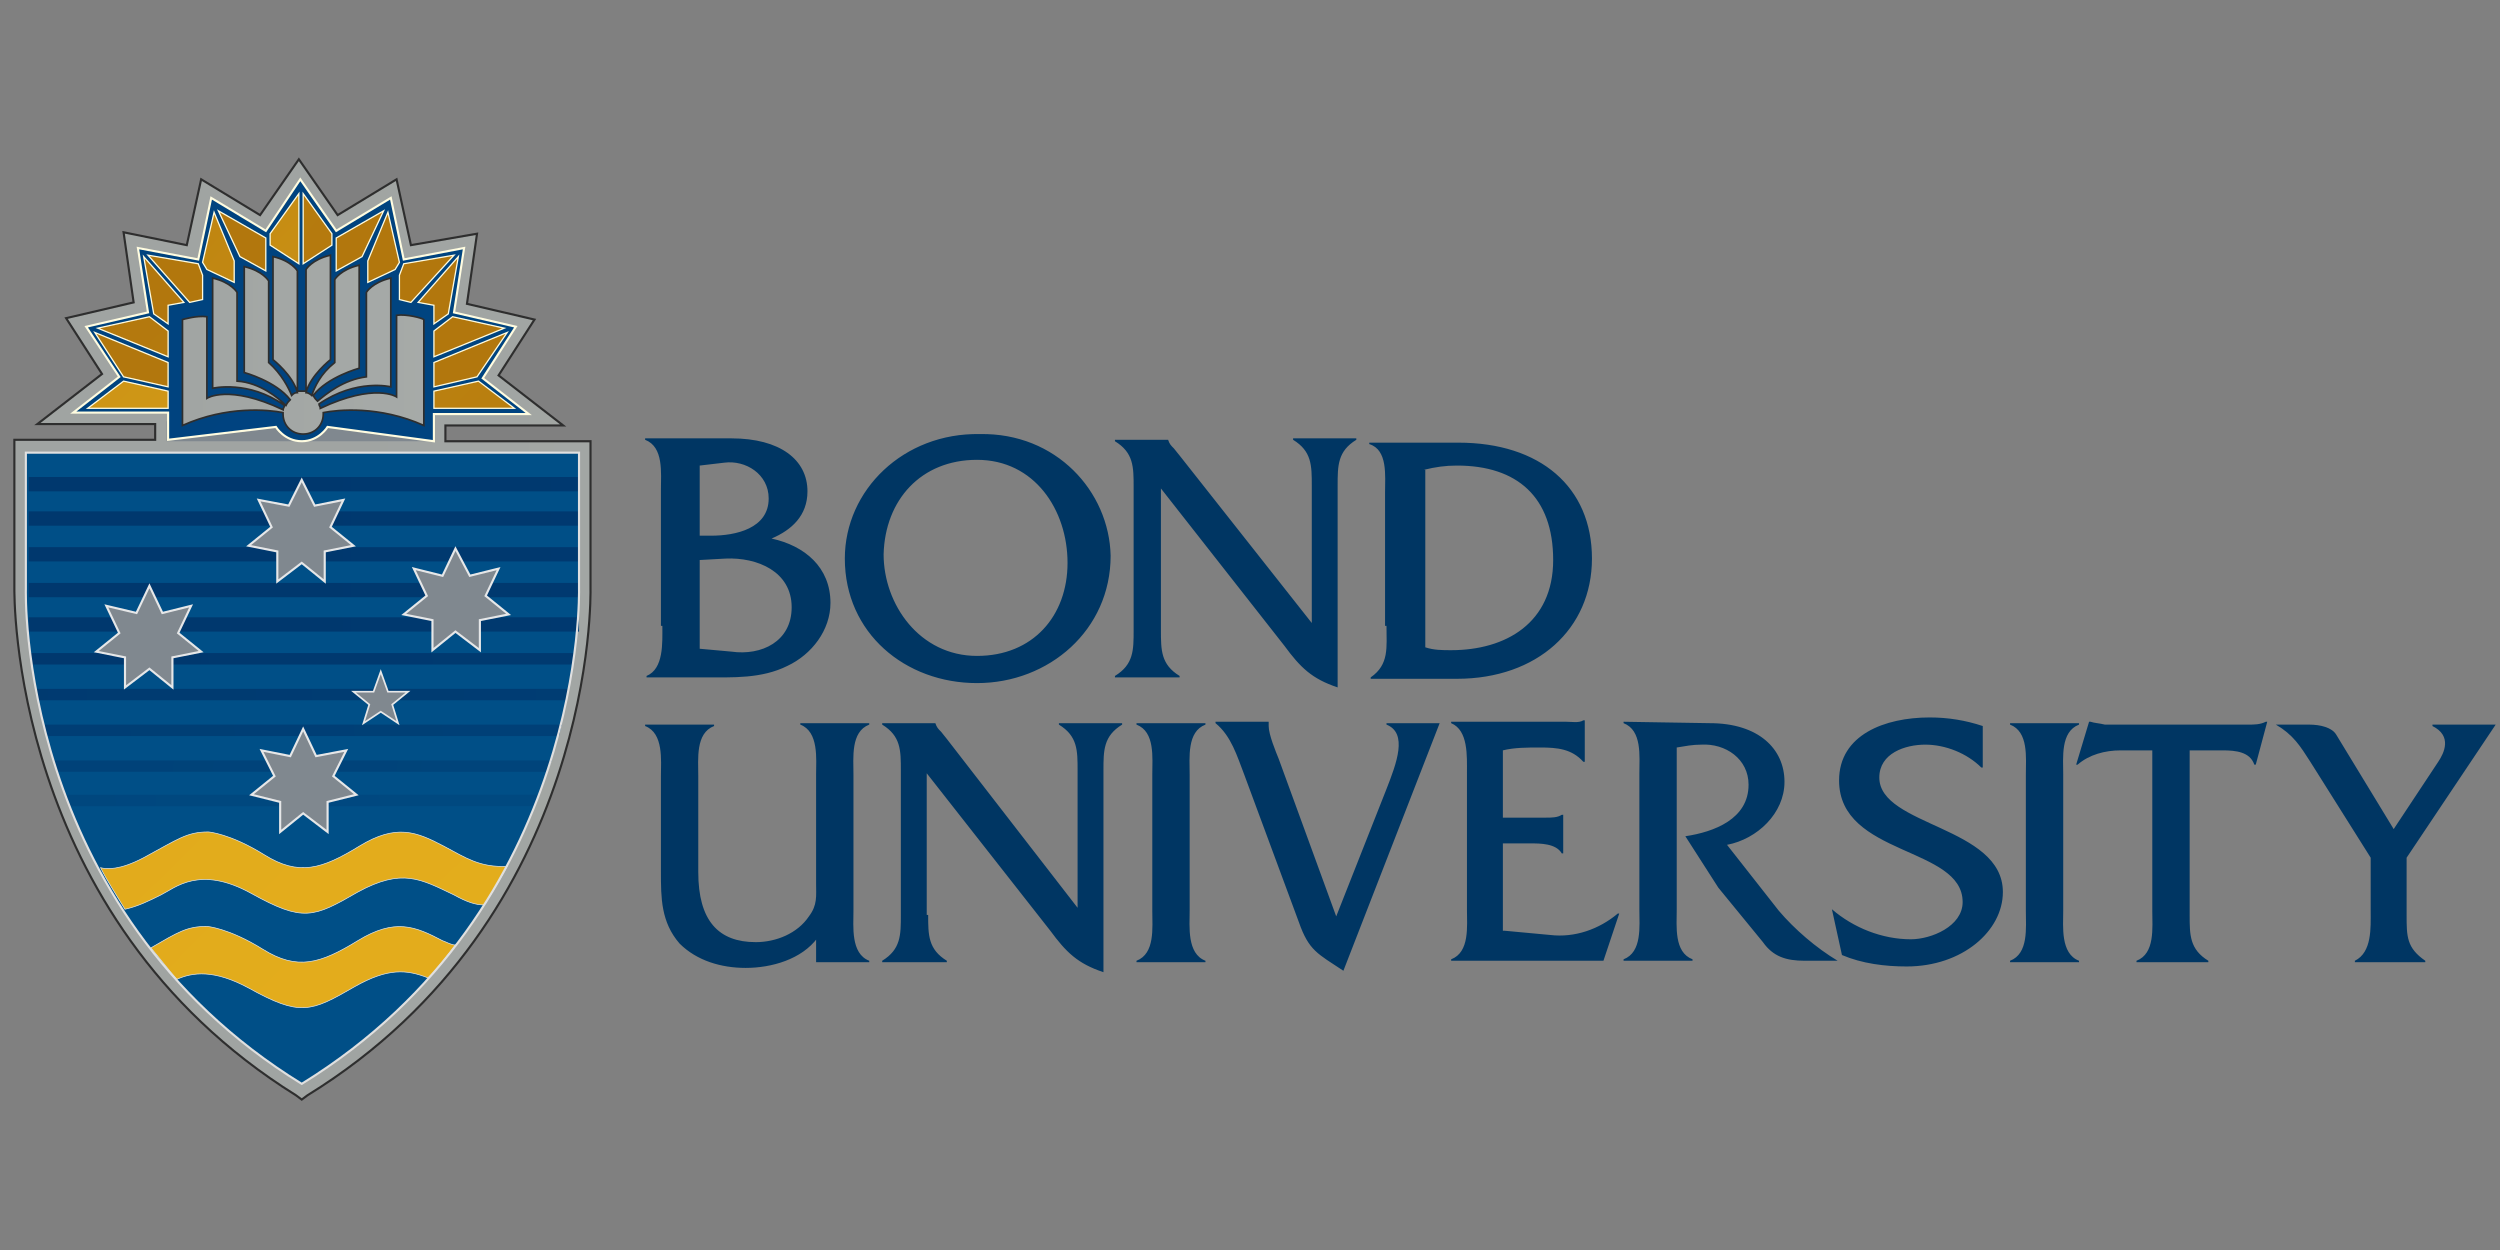 <?xml version="1.0" encoding="UTF-8"?>
<svg xmlns="http://www.w3.org/2000/svg" width="146" height="73" viewBox="0 0 146 73" fill="none">
  <rect x="0" y="0" width="146" height="73" fill="#808080" stroke="none"/>
  <g clip-path="url(#clip0_10253_5560)">
    <path d="M40.863 37.887V32.705L42.374 32.621C44.22 32.538 46.233 33.374 46.233 35.463C46.233 37.469 44.471 38.305 42.709 38.054L40.863 37.887ZM38.682 36.55C38.682 37.553 38.766 39.057 37.759 39.475V39.559H41.199C42.793 39.559 44.471 39.642 45.982 38.89C47.408 38.221 48.499 36.8 48.499 35.212C48.499 33.123 46.989 31.869 45.059 31.451C46.233 30.95 47.156 30.114 47.156 28.693C47.156 26.854 45.562 25.6 42.709 25.6H37.675V25.684C38.766 26.102 38.598 27.606 38.598 28.609V36.55H38.682ZM40.863 31.284V27.189L42.29 27.021C43.548 26.854 44.891 27.69 44.891 29.111C44.891 30.866 42.961 31.284 41.535 31.284H40.863ZM57.058 26.854C60.414 26.854 62.344 29.779 62.344 32.872C62.344 35.965 60.33 38.305 57.058 38.305C53.701 38.305 51.603 35.296 51.603 32.371C51.687 29.195 53.785 26.854 57.058 26.854ZM57.225 25.35C52.778 25.266 49.338 28.609 49.338 32.621C49.338 36.968 52.862 39.893 57.058 39.893C61.253 39.893 64.861 36.8 64.861 32.454C64.777 28.693 61.672 25.266 57.225 25.35ZM67.798 36.8C67.798 37.971 67.798 38.806 68.889 39.475V39.559H65.113V39.475C66.204 38.806 66.204 37.971 66.204 36.8V28.442C66.204 27.272 66.204 26.436 65.113 25.768V25.684H68.217C68.301 25.935 68.385 26.018 68.553 26.186L68.889 26.603L76.608 36.383V28.359C76.608 27.189 76.608 26.353 75.517 25.684V25.6H79.209V25.684C78.118 26.353 78.118 27.189 78.118 28.359V40.144C76.608 39.642 75.937 38.974 75.014 37.72L67.798 28.526V36.8ZM83.153 27.439C83.824 27.272 84.412 27.189 85.083 27.189C88.607 27.189 90.705 29.027 90.705 32.705C90.705 36.383 87.936 37.971 84.747 37.971C84.244 37.971 83.74 37.971 83.237 37.803V27.439H83.153ZM80.971 36.55C80.971 37.803 81.139 38.806 80.048 39.559V39.642H85.083C89.782 39.642 92.97 36.717 92.97 32.621C92.97 28.442 89.95 25.851 85.167 25.851H79.965V25.935C81.055 26.269 80.887 27.774 80.887 28.776V36.55H80.971ZM47.744 54.771C46.821 56.024 45.059 56.526 43.548 56.526C42.122 56.526 40.696 56.108 39.689 55.105C38.598 53.851 38.598 52.43 38.598 50.926V45.326C38.598 44.406 38.766 42.818 37.675 42.4V42.317H41.702V42.4C40.612 42.818 40.779 44.323 40.779 45.326V50.926C40.779 53.768 41.954 55.021 44.136 55.021C45.31 55.021 46.569 54.52 47.24 53.517C47.744 52.848 47.66 52.347 47.66 51.594V45.242C47.66 44.323 47.828 42.735 46.737 42.317V42.233H50.764V42.317C49.674 42.735 49.842 44.239 49.842 45.242V53.182C49.842 54.102 49.674 55.69 50.764 56.108V56.191H47.66V54.771H47.744ZM54.205 53.433C54.205 54.603 54.205 55.439 55.295 56.108V56.191H51.52V56.108C52.61 55.439 52.61 54.603 52.61 53.433V44.992C52.61 43.821 52.61 42.986 51.52 42.317V42.233H54.624C54.708 42.484 54.792 42.568 54.96 42.735L55.295 43.153L62.931 53.015V44.992C62.931 43.821 62.931 42.986 61.84 42.317V42.233H65.532V42.317C64.442 42.986 64.442 43.821 64.442 44.992V56.776C62.931 56.275 62.26 55.606 61.337 54.353L54.121 45.159V53.433H54.205ZM67.294 45.242C67.294 44.239 67.462 42.735 66.371 42.317V42.233H70.399V42.317C69.308 42.735 69.476 44.239 69.476 45.242V53.182C69.476 54.102 69.308 55.69 70.399 56.108V56.191H66.371V56.108C67.462 55.69 67.294 54.185 67.294 53.182V45.242ZM80.971 46.078C81.559 44.574 82.23 42.818 80.971 42.317V42.233H84.076L78.454 56.693C76.944 55.69 76.44 55.523 75.853 53.851L72.665 45.242C72.245 44.156 71.909 42.986 70.986 42.233V42.15H74.091V42.4C74.091 42.902 74.51 43.905 74.678 44.323L78.035 53.517L80.971 46.078ZM87.852 54.353L90.537 54.603C91.963 54.771 93.39 54.269 94.481 53.35H94.564L93.641 56.108H84.747V56.024C85.838 55.606 85.67 54.102 85.67 53.099V45.159C85.67 44.156 85.754 42.651 84.747 42.233V42.15H91.46C91.796 42.15 92.215 42.233 92.467 42.066H92.551V44.49H92.467C91.796 43.738 90.956 43.654 89.95 43.654C89.194 43.654 88.439 43.654 87.768 43.821V47.75H90.285C90.621 47.75 90.956 47.75 91.208 47.583H91.292V49.839H91.208C90.873 49.254 89.95 49.254 89.362 49.254H87.768V54.353H87.852ZM99.851 42.233C102.704 42.233 104.214 43.738 104.214 45.66C104.214 47.499 102.62 49.003 100.858 49.338L103.878 53.182C104.801 54.269 106.06 55.356 107.318 56.108H105.389C104.298 56.108 103.543 55.857 102.955 55.021L100.354 51.845L98.424 48.836C100.102 48.586 102.116 47.833 102.116 45.827C102.116 44.323 100.774 43.403 99.347 43.487C98.844 43.487 98.424 43.571 97.921 43.654V53.099C97.921 54.102 97.753 55.606 98.844 56.024V56.108H94.816V56.024C95.907 55.606 95.739 54.102 95.739 53.099V45.159C95.739 44.156 95.907 42.651 94.816 42.233V42.15L99.851 42.233ZM115.709 44.824C114.87 43.989 113.612 43.487 112.437 43.487C111.262 43.487 109.752 43.989 109.752 45.409C109.752 48.251 116.968 48.251 116.968 52.096C116.968 54.353 114.618 56.442 111.346 56.442C110.087 56.442 108.745 56.275 107.57 55.774L106.983 53.099C108.241 54.185 109.92 54.854 111.598 54.854C112.773 54.854 114.618 54.102 114.618 52.681C114.618 49.421 107.402 50.006 107.402 45.577C107.402 42.902 110.087 41.899 112.689 41.899C113.779 41.899 114.786 42.066 115.793 42.4V44.824H115.709ZM118.31 45.242C118.31 44.239 118.478 42.735 117.387 42.317V42.233H121.415V42.317C120.324 42.735 120.492 44.239 120.492 45.242V53.182C120.492 54.102 120.324 55.69 121.415 56.108V56.191H117.387V56.108C118.478 55.69 118.31 54.185 118.31 53.182V45.242Z" fill="#003663"></path>
    <path d="M127.876 53.434C127.876 54.604 127.876 55.44 128.967 56.108V56.192H124.771V56.108C125.862 55.69 125.694 54.186 125.694 53.183V43.822H123.848C122.925 43.822 122.002 44.072 121.331 44.657H121.247L122.002 42.15H122.086C122.338 42.233 122.59 42.233 122.925 42.317H131.316C131.652 42.317 131.987 42.317 132.323 42.15H132.407L131.736 44.657H131.652C131.4 43.905 130.561 43.822 129.806 43.822H127.876V53.434ZM140.546 53.434C140.546 54.687 140.546 55.356 141.637 56.108V56.192H137.525V56.108C138.532 55.607 138.448 54.186 138.448 53.183V50.09L134.924 44.49C134.337 43.571 133.917 42.902 132.91 42.317H134.84C135.511 42.317 136.183 42.484 136.434 42.902L139.791 48.419L142.392 44.49C142.728 43.989 143.231 42.986 142.056 42.401V42.317H145.748L140.546 50.09V53.434Z" fill="#003663"></path>
    <path d="M34.486 34.377V25.768H26.012V24.849H32.892L29.116 21.923L31.214 18.663L27.27 17.744L27.858 13.649L23.998 14.317L23.159 10.472L19.719 12.562L17.453 9.302L15.188 12.562L11.747 10.472L10.908 14.317L7.216 13.565L7.804 17.66L3.86 18.58L5.958 21.84L2.182 24.765H9.062V25.684H0.839V34.293C0.839 34.544 0.504 53.517 17.285 63.965L17.621 64.216L17.957 63.965C34.906 53.517 34.486 34.544 34.486 34.377Z" fill="url(#paint0_linear_10253_5560)" stroke="#2E2E2E" stroke-width="0.125"></path>
    <path d="M33.815 34.377V26.437H1.51V34.377C1.51 34.377 0.923 53.016 17.621 63.297C34.318 53.016 33.815 34.377 33.815 34.377Z" fill="url(#paint1_radial_10253_5560)"></path>
    <path d="M25.928 49.421C24.334 48.585 23.159 48.084 20.977 49.421C18.796 50.759 17.453 51.176 15.44 49.923C13.426 48.669 12.167 48.585 12.167 48.585C10.909 48.585 10.405 49.003 8.391 50.09C6.965 50.842 6.21 50.759 5.874 50.675C6.294 51.511 6.797 52.263 7.3 53.099C8.056 52.932 8.727 52.597 9.398 52.263C10.237 51.845 11.664 50.508 14.684 52.179C17.705 53.851 18.292 53.6 20.894 52.096C23.495 50.675 24.585 51.344 26.515 52.263C27.271 52.681 27.774 52.848 28.277 52.848C28.781 52.096 29.201 51.344 29.62 50.591C28.026 50.675 27.187 50.09 25.928 49.421Z" fill="url(#paint2_radial_10253_5560)" stroke="#E6E7E8" stroke-width="0.04"></path>
    <path d="M25.844 54.938C24.25 54.102 23.075 53.601 20.893 54.938C18.712 56.275 17.369 56.693 15.355 55.44C13.342 54.186 12.083 54.102 12.083 54.102C10.908 54.102 10.405 54.437 8.811 55.356C9.314 55.941 9.817 56.61 10.321 57.195C11.244 56.777 12.502 56.61 14.516 57.696C17.537 59.368 18.124 59.117 20.726 57.613C22.655 56.526 23.746 56.61 25.005 57.111C25.592 56.526 26.096 55.858 26.599 55.189C26.347 55.189 26.096 55.022 25.844 54.938Z" fill="url(#paint3_radial_10253_5560)" stroke="#E6E7E8" stroke-width="0.04"></path>
    <path d="M1.679 27.858H33.816V28.694H1.679V27.858Z" fill="url(#paint4_linear_10253_5560)"></path>
    <path d="M1.679 29.864H33.816V30.7H1.679V29.864Z" fill="url(#paint5_linear_10253_5560)"></path>
    <path d="M1.679 31.953H33.816V32.788H1.679V31.953Z" fill="url(#paint6_linear_10253_5560)"></path>
    <path d="M1.679 34.042H33.816V34.878H1.679V34.042Z" fill="url(#paint7_linear_10253_5560)"></path>
    <path d="M1.679 36.049H33.816V36.884H1.679V36.049Z" fill="url(#paint8_linear_10253_5560)"></path>
    <path d="M1.763 38.138C1.763 38.389 1.847 38.556 1.847 38.807H33.396C33.396 38.556 33.48 38.305 33.48 38.138H1.763Z" fill="url(#paint9_linear_10253_5560)"></path>
    <path d="M2.265 40.897H33.06C33.144 40.646 33.144 40.395 33.227 40.228H2.098C2.182 40.479 2.182 40.646 2.265 40.897Z" fill="url(#paint10_linear_10253_5560)"></path>
    <path d="M2.769 42.986H32.641C32.725 42.735 32.725 42.484 32.809 42.317H2.602C2.602 42.484 2.685 42.735 2.769 42.986Z" fill="url(#paint11_linear_10253_5560)"></path>
    <path d="M3.356 45.075H31.969C32.053 44.825 32.137 44.574 32.221 44.407H3.104C3.188 44.574 3.272 44.825 3.356 45.075Z" fill="url(#paint12_linear_10253_5560)"></path>
    <path d="M4.112 47.081H31.214C31.298 46.831 31.382 46.58 31.466 46.413H3.776C3.944 46.663 4.028 46.831 4.112 47.081Z" fill="url(#paint13_linear_10253_5560)"></path>
    <path fill-rule="evenodd" clip-rule="evenodd" d="M33.815 34.377V26.437H1.51V34.377C1.51 34.377 0.923 53.016 17.621 63.297C34.318 53.016 33.815 34.377 33.815 34.377Z" stroke="#E0E0E0" stroke-width="0.125"></path>
    <path d="M17.621 32.873L18.964 33.959V32.204L20.642 31.87L19.299 30.783L20.055 29.195L18.376 29.529L17.621 28.025L16.866 29.529L15.104 29.195L15.859 30.783L14.517 31.87L16.195 32.204V33.959L17.621 32.873Z" fill="url(#paint14_radial_10253_5560)" stroke="#E6E7E8" stroke-width="0.125"></path>
    <path d="M8.727 39.058L10.069 40.145V38.39L11.747 38.055L10.405 36.969L11.16 35.381L9.482 35.798L8.727 34.21L7.971 35.798L6.209 35.381L6.965 36.969L5.622 38.055L7.3 38.39V40.145L8.727 39.058Z" fill="url(#paint15_radial_10253_5560)" stroke="#E6E7E8" stroke-width="0.125"></path>
    <path d="M17.704 47.499L19.131 48.586V46.831L20.809 46.413L19.466 45.326L20.221 43.822L18.459 44.156L17.704 42.568L16.949 44.156L15.271 43.822L16.026 45.326L14.684 46.413L16.362 46.831V48.586L17.704 47.499Z" fill="url(#paint16_radial_10253_5560)" stroke="#E6E7E8" stroke-width="0.125"></path>
    <path d="M26.599 36.885L28.025 37.971V36.216L29.703 35.882L28.361 34.795L29.116 33.207L27.438 33.625L26.599 32.037L25.844 33.625L24.166 33.207L24.921 34.795L23.578 35.882L25.256 36.216V37.971L26.599 36.885Z" fill="url(#paint17_radial_10253_5560)" stroke="#E6E7E8" stroke-width="0.125"></path>
    <path d="M22.236 41.565L21.229 42.234L21.565 41.147L20.642 40.395H21.816L22.236 39.225L22.655 40.395H23.83L22.907 41.147L23.243 42.234L22.236 41.565Z" fill="url(#paint18_radial_10253_5560)" stroke="#E6E7E8" stroke-width="0.1"></path>
    <path d="M9.733 24.598H25.34V25.768H9.733V24.598Z" fill="url(#paint19_linear_10253_5560)"></path>
    <path d="M9.817 25.684V24.096H4.279L6.964 22.007L5.034 19.081L8.643 18.245L8.055 14.484L11.579 15.153L12.335 11.559L15.523 13.481L17.537 10.472L19.634 13.481L22.823 11.559L23.578 15.153L27.102 14.484L26.515 18.245L30.123 19.081L28.193 22.09L30.878 24.18H25.34V25.768L19.131 24.932C19.131 24.932 18.628 25.768 17.621 25.768C16.614 25.768 16.11 24.932 16.11 24.932L9.817 25.684Z" fill="url(#paint20_radial_10253_5560)" stroke="#FFFCE0" stroke-width="0.125"></path>
    <path d="M9.818 23.846V22.843L7.217 22.258L5.119 23.846H9.818Z" fill="url(#paint21_radial_10253_5560)" stroke="#FFFCE0" stroke-width="0.075"></path>
    <path d="M5.538 19.416L9.817 21.171V22.592L7.216 22.007L5.538 19.416Z" fill="url(#paint22_radial_10253_5560)" stroke="#FFFCE0" stroke-width="0.075"></path>
    <path d="M5.706 19.165L8.727 18.497L9.818 19.332V20.837L5.706 19.165Z" fill="url(#paint23_radial_10253_5560)" stroke="#FFFCE0" stroke-width="0.075"></path>
    <path d="M8.391 14.986L8.978 18.329L9.817 18.914V17.828L10.74 17.66L8.391 14.986Z" fill="url(#paint24_radial_10253_5560)" stroke="#FFFCE0" stroke-width="0.075"></path>
    <path d="M8.643 14.902L11.076 17.66L11.831 17.493V16.072L11.579 15.403L8.643 14.902Z" fill="url(#paint25_radial_10253_5560)" stroke="#FFFCE0" stroke-width="0.075"></path>
    <path d="M12.502 12.395L11.831 15.32L12.083 15.738L13.677 16.49V15.237L12.502 12.395Z" fill="url(#paint26_radial_10253_5560)" stroke="#FFFCE0" stroke-width="0.075"></path>
    <path d="M12.754 12.311L14.012 14.986L15.523 15.822V13.899L12.754 12.311Z" fill="url(#paint27_radial_10253_5560)" stroke="#FFFCE0" stroke-width="0.075"></path>
    <path d="M17.454 11.308V15.404L15.775 14.317V13.648L17.454 11.308Z" fill="url(#paint28_radial_10253_5560)" stroke="#FFFCE0" stroke-width="0.075"></path>
    <path d="M25.341 23.846V22.843L27.942 22.258L30.04 23.846H25.341Z" fill="url(#paint29_radial_10253_5560)" stroke="#FFFCE0" stroke-width="0.075"></path>
    <path d="M29.62 19.416L25.341 21.171V22.592L27.858 22.007L29.62 19.416Z" fill="url(#paint30_radial_10253_5560)" stroke="#FFFCE0" stroke-width="0.075"></path>
    <path d="M29.452 19.165L26.432 18.497L25.341 19.332V20.837L29.452 19.165Z" fill="url(#paint31_radial_10253_5560)" stroke="#FFFCE0" stroke-width="0.075"></path>
    <path d="M26.767 14.986L26.18 18.329L25.341 18.914V17.828L24.418 17.66L26.767 14.986Z" fill="url(#paint32_radial_10253_5560)" stroke="#FFFCE0" stroke-width="0.075"></path>
    <path d="M26.516 14.902L23.998 17.66L23.327 17.493V16.072L23.579 15.403L26.516 14.902Z" fill="url(#paint33_radial_10253_5560)" stroke="#FFFCE0" stroke-width="0.075"></path>
    <path d="M22.655 12.395L23.326 15.32L23.075 15.738L21.48 16.49V15.237L22.655 12.395Z" fill="url(#paint34_radial_10253_5560)" stroke="#FFFCE0" stroke-width="0.075"></path>
    <path d="M22.404 12.311L21.145 14.986L19.635 15.822V13.899L22.404 12.311Z" fill="url(#paint35_radial_10253_5560)" stroke="#FFFCE0" stroke-width="0.075"></path>
    <path d="M17.705 11.308V15.404L19.383 14.317V13.648L17.705 11.308Z" fill="url(#paint36_radial_10253_5560)" stroke="#FFFCE0" stroke-width="0.075"></path>
    <path d="M23.159 18.412V23.177C23.159 23.177 21.9 22.341 18.711 23.845C18.711 23.762 18.628 23.678 18.628 23.594C20.809 22.09 22.823 22.591 22.823 22.591V16.239C21.732 16.49 21.396 17.075 21.396 17.075V22.006C20.054 22.174 19.047 23.009 18.544 23.427C18.46 23.344 18.376 23.26 18.292 23.093C19.131 22.006 20.977 21.505 20.977 21.505V15.487C19.886 15.738 19.55 16.323 19.55 16.323V21.171C18.711 21.839 18.376 22.591 18.208 23.093C18.124 23.009 17.956 22.926 17.872 22.926C18.124 21.923 19.299 21.003 19.299 21.003V14.902C18.208 15.153 17.872 15.738 17.872 15.738V22.842H17.369V15.821C17.369 15.821 17.033 15.236 15.943 14.985V21.003C15.943 21.003 17.117 21.923 17.369 22.926C17.201 22.926 17.117 23.009 17.033 23.093C16.865 22.675 16.446 21.839 15.691 21.171V16.406C15.691 16.406 15.355 15.821 14.264 15.57V21.756C14.264 21.756 16.11 22.257 16.949 23.344C16.865 23.427 16.782 23.511 16.698 23.678C16.278 23.26 15.187 22.341 13.845 22.257V17.075C13.845 17.075 13.509 16.49 12.418 16.239V22.675C12.418 22.675 14.516 22.174 16.614 23.678C16.614 23.762 16.53 23.845 16.53 23.929C13.341 22.424 12.083 23.26 12.083 23.26V18.496C11.495 18.412 10.656 18.663 10.656 18.663V24.848C13.257 23.678 15.691 23.929 16.53 24.096V24.18C16.53 24.848 17.033 25.35 17.704 25.35C18.376 25.35 18.879 24.848 18.879 24.18V24.096C19.718 23.929 22.152 23.678 24.753 24.848V18.663C24.669 18.579 23.746 18.329 23.159 18.412Z" fill="url(#paint37_linear_10253_5560)" stroke="#2E2E2E" stroke-width="0.1"></path>
  </g>
  <defs>
    <linearGradient id="paint0_linear_10253_5560" x1="0.889" y1="2747.53" x2="3367.06" y2="2747.53" gradientUnits="userSpaceOnUse">
      <stop offset="0.005" stop-color="#A0A4A2"></stop>
      <stop offset="0.031" stop-color="#AAAEAB"></stop>
      <stop offset="0.11" stop-color="#C1C5C1"></stop>
      <stop offset="0.183" stop-color="#CFD3CE"></stop>
      <stop offset="0.245" stop-color="#D4D8D3"></stop>
      <stop offset="0.742" stop-color="#D4D8D3"></stop>
      <stop offset="0.796" stop-color="#D0D4CF"></stop>
      <stop offset="0.854" stop-color="#C3C7C5"></stop>
      <stop offset="0.914" stop-color="#ADB3B3"></stop>
      <stop offset="0.975" stop-color="#8F969B"></stop>
      <stop offset="1" stop-color="#80888F"></stop>
    </linearGradient>
    <radialGradient id="paint1_radial_10253_5560" cx="0" cy="0" r="1" gradientUnits="userSpaceOnUse" gradientTransform="translate(1617.71 1635.21) scale(1736.46 1729.71)">
      <stop stop-color="#008BD0"></stop>
      <stop offset="1" stop-color="#004F87"></stop>
    </radialGradient>
    <radialGradient id="paint2_radial_10253_5560" cx="0" cy="0" r="1" gradientUnits="userSpaceOnUse" gradientTransform="translate(247.147 289.486) scale(898.269 894.78)">
      <stop stop-color="#FFCB25"></stop>
      <stop offset="1" stop-color="#B2770D"></stop>
    </radialGradient>
    <radialGradient id="paint3_radial_10253_5560" cx="0" cy="0" r="1" gradientUnits="userSpaceOnUse" gradientTransform="translate(251.609 291.86) scale(900.425 896.928)">
      <stop stop-color="#FFCB25"></stop>
      <stop offset="1" stop-color="#B2770D"></stop>
    </radialGradient>
    <linearGradient id="paint4_linear_10253_5560" x1="-2.171" y1="67.706" x2="3207.34" y2="67.706" gradientUnits="userSpaceOnUse">
      <stop offset="0.005" stop-color="#00386E"></stop>
      <stop offset="0.429" stop-color="#00A0DE"></stop>
      <stop offset="0.534" stop-color="#009CDA"></stop>
      <stop offset="0.635" stop-color="#0091CF"></stop>
      <stop offset="0.735" stop-color="#007EBB"></stop>
      <stop offset="0.834" stop-color="#0064A0"></stop>
      <stop offset="0.932" stop-color="#00427D"></stop>
      <stop offset="1" stop-color="#002660"></stop>
    </linearGradient>
    <linearGradient id="paint5_linear_10253_5560" x1="-2.171" y1="76.973" x2="3207.34" y2="76.973" gradientUnits="userSpaceOnUse">
      <stop offset="0.005" stop-color="#00386E"></stop>
      <stop offset="0.429" stop-color="#00A0DE"></stop>
      <stop offset="0.534" stop-color="#009CDA"></stop>
      <stop offset="0.635" stop-color="#0091CF"></stop>
      <stop offset="0.735" stop-color="#007EBB"></stop>
      <stop offset="0.834" stop-color="#0064A0"></stop>
      <stop offset="0.932" stop-color="#00427D"></stop>
      <stop offset="1" stop-color="#002660"></stop>
    </linearGradient>
    <linearGradient id="paint6_linear_10253_5560" x1="-2.171" y1="75.885" x2="3207.34" y2="75.885" gradientUnits="userSpaceOnUse">
      <stop offset="0.005" stop-color="#00386E"></stop>
      <stop offset="0.429" stop-color="#00A0DE"></stop>
      <stop offset="0.534" stop-color="#009CDA"></stop>
      <stop offset="0.635" stop-color="#0091CF"></stop>
      <stop offset="0.735" stop-color="#007EBB"></stop>
      <stop offset="0.834" stop-color="#0064A0"></stop>
      <stop offset="0.932" stop-color="#00427D"></stop>
      <stop offset="1" stop-color="#002660"></stop>
    </linearGradient>
    <linearGradient id="paint7_linear_10253_5560" x1="-2.171" y1="74.768" x2="3207.34" y2="74.768" gradientUnits="userSpaceOnUse">
      <stop offset="0.005" stop-color="#00386E"></stop>
      <stop offset="0.429" stop-color="#00A0DE"></stop>
      <stop offset="0.534" stop-color="#009CDA"></stop>
      <stop offset="0.635" stop-color="#0091CF"></stop>
      <stop offset="0.735" stop-color="#007EBB"></stop>
      <stop offset="0.834" stop-color="#0064A0"></stop>
      <stop offset="0.932" stop-color="#00427D"></stop>
      <stop offset="1" stop-color="#002660"></stop>
    </linearGradient>
    <linearGradient id="paint8_linear_10253_5560" x1="-2.171" y1="84.035" x2="3207.34" y2="84.035" gradientUnits="userSpaceOnUse">
      <stop offset="0.005" stop-color="#00386E"></stop>
      <stop offset="0.429" stop-color="#00A0DE"></stop>
      <stop offset="0.534" stop-color="#009CDA"></stop>
      <stop offset="0.635" stop-color="#0091CF"></stop>
      <stop offset="0.735" stop-color="#007EBB"></stop>
      <stop offset="0.834" stop-color="#0064A0"></stop>
      <stop offset="0.932" stop-color="#00427D"></stop>
      <stop offset="1" stop-color="#002660"></stop>
    </linearGradient>
    <linearGradient id="paint9_linear_10253_5560" x1="-10.48" y1="73.484" x2="3199.02" y2="73.484" gradientUnits="userSpaceOnUse">
      <stop offset="0.005" stop-color="#00386E"></stop>
      <stop offset="0.429" stop-color="#00A0DE"></stop>
      <stop offset="0.534" stop-color="#009CDA"></stop>
      <stop offset="0.635" stop-color="#0091CF"></stop>
      <stop offset="0.735" stop-color="#007EBB"></stop>
      <stop offset="0.834" stop-color="#0064A0"></stop>
      <stop offset="0.932" stop-color="#00427D"></stop>
      <stop offset="1" stop-color="#002660"></stop>
    </linearGradient>
    <linearGradient id="paint10_linear_10253_5560" x1="-43.701" y1="73.534" x2="3165.82" y2="73.534" gradientUnits="userSpaceOnUse">
      <stop offset="0.005" stop-color="#00386E"></stop>
      <stop offset="0.429" stop-color="#00A0DE"></stop>
      <stop offset="0.534" stop-color="#009CDA"></stop>
      <stop offset="0.635" stop-color="#0091CF"></stop>
      <stop offset="0.735" stop-color="#007EBB"></stop>
      <stop offset="0.834" stop-color="#0064A0"></stop>
      <stop offset="0.932" stop-color="#00427D"></stop>
      <stop offset="1" stop-color="#002660"></stop>
    </linearGradient>
    <linearGradient id="paint11_linear_10253_5560" x1="-93.541" y1="73.59" x2="3115.95" y2="73.59" gradientUnits="userSpaceOnUse">
      <stop offset="0.005" stop-color="#00386E"></stop>
      <stop offset="0.429" stop-color="#00A0DE"></stop>
      <stop offset="0.534" stop-color="#009CDA"></stop>
      <stop offset="0.635" stop-color="#0091CF"></stop>
      <stop offset="0.735" stop-color="#007EBB"></stop>
      <stop offset="0.834" stop-color="#0064A0"></stop>
      <stop offset="0.932" stop-color="#00427D"></stop>
      <stop offset="1" stop-color="#002660"></stop>
    </linearGradient>
    <linearGradient id="paint12_linear_10253_5560" x1="-143.381" y1="73.647" x2="3066.13" y2="73.647" gradientUnits="userSpaceOnUse">
      <stop offset="0.005" stop-color="#00386E"></stop>
      <stop offset="0.429" stop-color="#00A0DE"></stop>
      <stop offset="0.534" stop-color="#009CDA"></stop>
      <stop offset="0.635" stop-color="#0091CF"></stop>
      <stop offset="0.735" stop-color="#007EBB"></stop>
      <stop offset="0.834" stop-color="#0064A0"></stop>
      <stop offset="0.932" stop-color="#00427D"></stop>
      <stop offset="1" stop-color="#002660"></stop>
    </linearGradient>
    <linearGradient id="paint13_linear_10253_5560" x1="-209.835" y1="80.3" x2="2999.64" y2="80.3" gradientUnits="userSpaceOnUse">
      <stop offset="0.005" stop-color="#00386E"></stop>
      <stop offset="0.429" stop-color="#00A0DE"></stop>
      <stop offset="0.534" stop-color="#009CDA"></stop>
      <stop offset="0.635" stop-color="#0091CF"></stop>
      <stop offset="0.735" stop-color="#007EBB"></stop>
      <stop offset="0.834" stop-color="#0064A0"></stop>
      <stop offset="0.932" stop-color="#00427D"></stop>
      <stop offset="1" stop-color="#002660"></stop>
    </linearGradient>
    <radialGradient id="paint14_radial_10253_5560" cx="0" cy="0" r="1" gradientUnits="userSpaceOnUse" gradientTransform="translate(313.13 323.797) scale(302.656 301.48)">
      <stop stop-color="white"></stop>
      <stop offset="0.264" stop-color="#E6E7E8"></stop>
      <stop offset="0.54" stop-color="#D4D8D3"></stop>
      <stop offset="0.626" stop-color="#CCD1CD"></stop>
      <stop offset="0.759" stop-color="#B7BCBB"></stop>
      <stop offset="0.921" stop-color="#949B9F"></stop>
      <stop offset="1" stop-color="#80888F"></stop>
    </radialGradient>
    <radialGradient id="paint15_radial_10253_5560" cx="0" cy="0" r="1" gradientUnits="userSpaceOnUse" gradientTransform="translate(305.034 330.225) scale(302.656 301.48)">
      <stop stop-color="white"></stop>
      <stop offset="0.264" stop-color="#E6E7E8"></stop>
      <stop offset="0.54" stop-color="#D4D8D3"></stop>
      <stop offset="0.626" stop-color="#CCD1CD"></stop>
      <stop offset="0.759" stop-color="#B7BCBB"></stop>
      <stop offset="0.921" stop-color="#949B9F"></stop>
      <stop offset="1" stop-color="#80888F"></stop>
    </radialGradient>
    <radialGradient id="paint16_radial_10253_5560" cx="0" cy="0" r="1" gradientUnits="userSpaceOnUse" gradientTransform="translate(315.178 343.856) scale(302.656 301.48)">
      <stop stop-color="white"></stop>
      <stop offset="0.264" stop-color="#E6E7E8"></stop>
      <stop offset="0.54" stop-color="#D4D8D3"></stop>
      <stop offset="0.626" stop-color="#CCD1CD"></stop>
      <stop offset="0.759" stop-color="#B7BCBB"></stop>
      <stop offset="0.921" stop-color="#949B9F"></stop>
      <stop offset="1" stop-color="#80888F"></stop>
    </radialGradient>
    <radialGradient id="paint17_radial_10253_5560" cx="0" cy="0" r="1" gradientUnits="userSpaceOnUse" gradientTransform="translate(320.849 328.452) scale(302.656 301.48)">
      <stop stop-color="white"></stop>
      <stop offset="0.264" stop-color="#E6E7E8"></stop>
      <stop offset="0.54" stop-color="#D4D8D3"></stop>
      <stop offset="0.626" stop-color="#CCD1CD"></stop>
      <stop offset="0.759" stop-color="#B7BCBB"></stop>
      <stop offset="0.921" stop-color="#949B9F"></stop>
      <stop offset="1" stop-color="#80888F"></stop>
    </radialGradient>
    <radialGradient id="paint18_radial_10253_5560" cx="0" cy="0" r="1" gradientUnits="userSpaceOnUse" gradientTransform="translate(171.266 192.28) scale(156.237 155.63)">
      <stop stop-color="white"></stop>
      <stop offset="0.264" stop-color="#E6E7E8"></stop>
      <stop offset="0.54" stop-color="#D4D8D3"></stop>
      <stop offset="0.626" stop-color="#CCD1CD"></stop>
      <stop offset="0.759" stop-color="#B7BCBB"></stop>
      <stop offset="0.921" stop-color="#949B9F"></stop>
      <stop offset="1" stop-color="#80888F"></stop>
    </radialGradient>
    <linearGradient id="paint19_linear_10253_5560" x1="187.543" y1="85.254" x2="1413.98" y2="85.254" gradientUnits="userSpaceOnUse">
      <stop stop-color="#80888F"></stop>
      <stop offset="0.069" stop-color="#8F969B"></stop>
      <stop offset="0.201" stop-color="#B5BABA"></stop>
      <stop offset="0.294" stop-color="#D4D8D3"></stop>
      <stop offset="0.693" stop-color="#D4D8D3"></stop>
      <stop offset="0.754" stop-color="#BDC2C0"></stop>
      <stop offset="0.857" stop-color="#9CA2A5"></stop>
      <stop offset="0.943" stop-color="#878F95"></stop>
      <stop offset="1" stop-color="#80888F"></stop>
    </linearGradient>
    <radialGradient id="paint20_radial_10253_5560" cx="0" cy="0" r="1" gradientUnits="userSpaceOnUse" gradientTransform="translate(769.738 771.212) scale(1084.85 1080.64)">
      <stop stop-color="#008BD0"></stop>
      <stop offset="1" stop-color="#00427E"></stop>
    </radialGradient>
    <radialGradient id="paint21_radial_10253_5560" cx="0" cy="0" r="1" gradientUnits="userSpaceOnUse" gradientTransform="translate(83.13 104.076) scale(174.562 173.884)">
      <stop stop-color="#FFCB25"></stop>
      <stop offset="1" stop-color="#B2770D"></stop>
    </radialGradient>
    <radialGradient id="paint22_radial_10253_5560" cx="0" cy="0" r="1" gradientUnits="userSpaceOnUse" gradientTransform="translate(163.529 176.258) scale(188.013 187.282)">
      <stop stop-color="#FFCB25"></stop>
      <stop offset="1" stop-color="#B2770D"></stop>
    </radialGradient>
    <radialGradient id="paint23_radial_10253_5560" cx="0" cy="0" r="1" gradientUnits="userSpaceOnUse" gradientTransform="translate(120.546 136.314) scale(166.599 165.952)">
      <stop stop-color="#FFCB25"></stop>
      <stop offset="1" stop-color="#B2770D"></stop>
    </radialGradient>
    <radialGradient id="paint24_radial_10253_5560" cx="0" cy="0" r="1" gradientUnits="userSpaceOnUse" gradientTransform="translate(126.76 131.12) scale(163.008 162.375)">
      <stop stop-color="#FFCB25"></stop>
      <stop offset="1" stop-color="#B2770D"></stop>
    </radialGradient>
    <radialGradient id="paint25_radial_10253_5560" cx="0" cy="0" r="1" gradientUnits="userSpaceOnUse" gradientTransform="translate(145.966 149.452) scale(151.177 150.59)">
      <stop stop-color="#FFCB25"></stop>
      <stop offset="1" stop-color="#B2770D"></stop>
    </radialGradient>
    <radialGradient id="paint26_radial_10253_5560" cx="0" cy="0" r="1" gradientUnits="userSpaceOnUse" gradientTransform="translate(107.008 102.051) scale(158.519 157.903)">
      <stop stop-color="#FFCB25"></stop>
      <stop offset="1" stop-color="#B2770D"></stop>
    </radialGradient>
    <radialGradient id="paint27_radial_10253_5560" cx="0" cy="0" r="1" gradientUnits="userSpaceOnUse" gradientTransform="translate(149.281 147.535) scale(157.705 157.092)">
      <stop stop-color="#FFCB25"></stop>
      <stop offset="1" stop-color="#B2770D"></stop>
    </radialGradient>
    <radialGradient id="paint28_radial_10253_5560" cx="0" cy="0" r="1" gradientUnits="userSpaceOnUse" gradientTransform="translate(97.108 93.506) scale(155.163 154.56)">
      <stop stop-color="#FFCB25"></stop>
      <stop offset="1" stop-color="#B2770D"></stop>
    </radialGradient>
    <radialGradient id="paint29_radial_10253_5560" cx="0" cy="0" r="1" gradientUnits="userSpaceOnUse" gradientTransform="translate(-85.638 -85.613) rotate(180) scale(174.562 173.884)">
      <stop stop-color="#FFCB25"></stop>
      <stop offset="1" stop-color="#B2770D"></stop>
    </radialGradient>
    <radialGradient id="paint30_radial_10253_5560" cx="0" cy="0" r="1" gradientUnits="userSpaceOnUse" gradientTransform="translate(-176.122 -157.83) rotate(180) scale(188.013 187.282)">
      <stop stop-color="#FFCB25"></stop>
      <stop offset="1" stop-color="#B2770D"></stop>
    </radialGradient>
    <radialGradient id="paint31_radial_10253_5560" cx="0" cy="0" r="1" gradientUnits="userSpaceOnUse" gradientTransform="translate(-130.44 -117.87) rotate(180) scale(166.599 165.952)">
      <stop stop-color="#FFCB25"></stop>
      <stop offset="1" stop-color="#B2770D"></stop>
    </radialGradient>
    <radialGradient id="paint32_radial_10253_5560" cx="0" cy="0" r="1" gradientUnits="userSpaceOnUse" gradientTransform="translate(-138.038 -112.673) rotate(180) scale(163.008 162.375)">
      <stop stop-color="#FFCB25"></stop>
      <stop offset="1" stop-color="#B2770D"></stop>
    </radialGradient>
    <radialGradient id="paint33_radial_10253_5560" cx="0" cy="0" r="1" gradientUnits="userSpaceOnUse" gradientTransform="translate(-156.121 -131.036) rotate(180) scale(151.177 150.59)">
      <stop stop-color="#FFCB25"></stop>
      <stop offset="1" stop-color="#B2770D"></stop>
    </radialGradient>
    <radialGradient id="paint34_radial_10253_5560" cx="0" cy="0" r="1" gradientUnits="userSpaceOnUse" gradientTransform="translate(-107.969 -83.618) rotate(180) scale(158.519 157.903)">
      <stop stop-color="#FFCB25"></stop>
      <stop offset="1" stop-color="#B2770D"></stop>
    </radialGradient>
    <radialGradient id="paint35_radial_10253_5560" cx="0" cy="0" r="1" gradientUnits="userSpaceOnUse" gradientTransform="translate(-157.033 -129.11) rotate(180) scale(157.705 157.092)">
      <stop stop-color="#FFCB25"></stop>
      <stop offset="1" stop-color="#B2770D"></stop>
    </radialGradient>
    <radialGradient id="paint36_radial_10253_5560" cx="0" cy="0" r="1" gradientUnits="userSpaceOnUse" gradientTransform="translate(-101.205 -75.071) rotate(180) scale(155.171 154.568)">
      <stop stop-color="#FFCB25"></stop>
      <stop offset="1" stop-color="#B2770D"></stop>
    </radialGradient>
    <linearGradient id="paint37_linear_10253_5560" x1="0.402" y1="534.498" x2="1408.62" y2="534.498" gradientUnits="userSpaceOnUse">
      <stop offset="0.005" stop-color="#A0A4A2"></stop>
      <stop offset="0.057" stop-color="#B9BDBA"></stop>
      <stop offset="0.111" stop-color="#CDD1CC"></stop>
      <stop offset="0.148" stop-color="#D4D8D3"></stop>
      <stop offset="0.515" stop-color="#F1F1F2"></stop>
      <stop offset="0.871" stop-color="#D4D8D3"></stop>
      <stop offset="0.896" stop-color="#CACFCB"></stop>
      <stop offset="0.939" stop-color="#B0B6B6"></stop>
      <stop offset="0.993" stop-color="#868D94"></stop>
      <stop offset="1" stop-color="#80888F"></stop>
    </linearGradient>
    <clipPath id="clip0_10253_5560">
      <rect width="146" height="56" fill="white" transform="translate(0 8.8)"></rect>
    </clipPath>
  </defs>
</svg>

